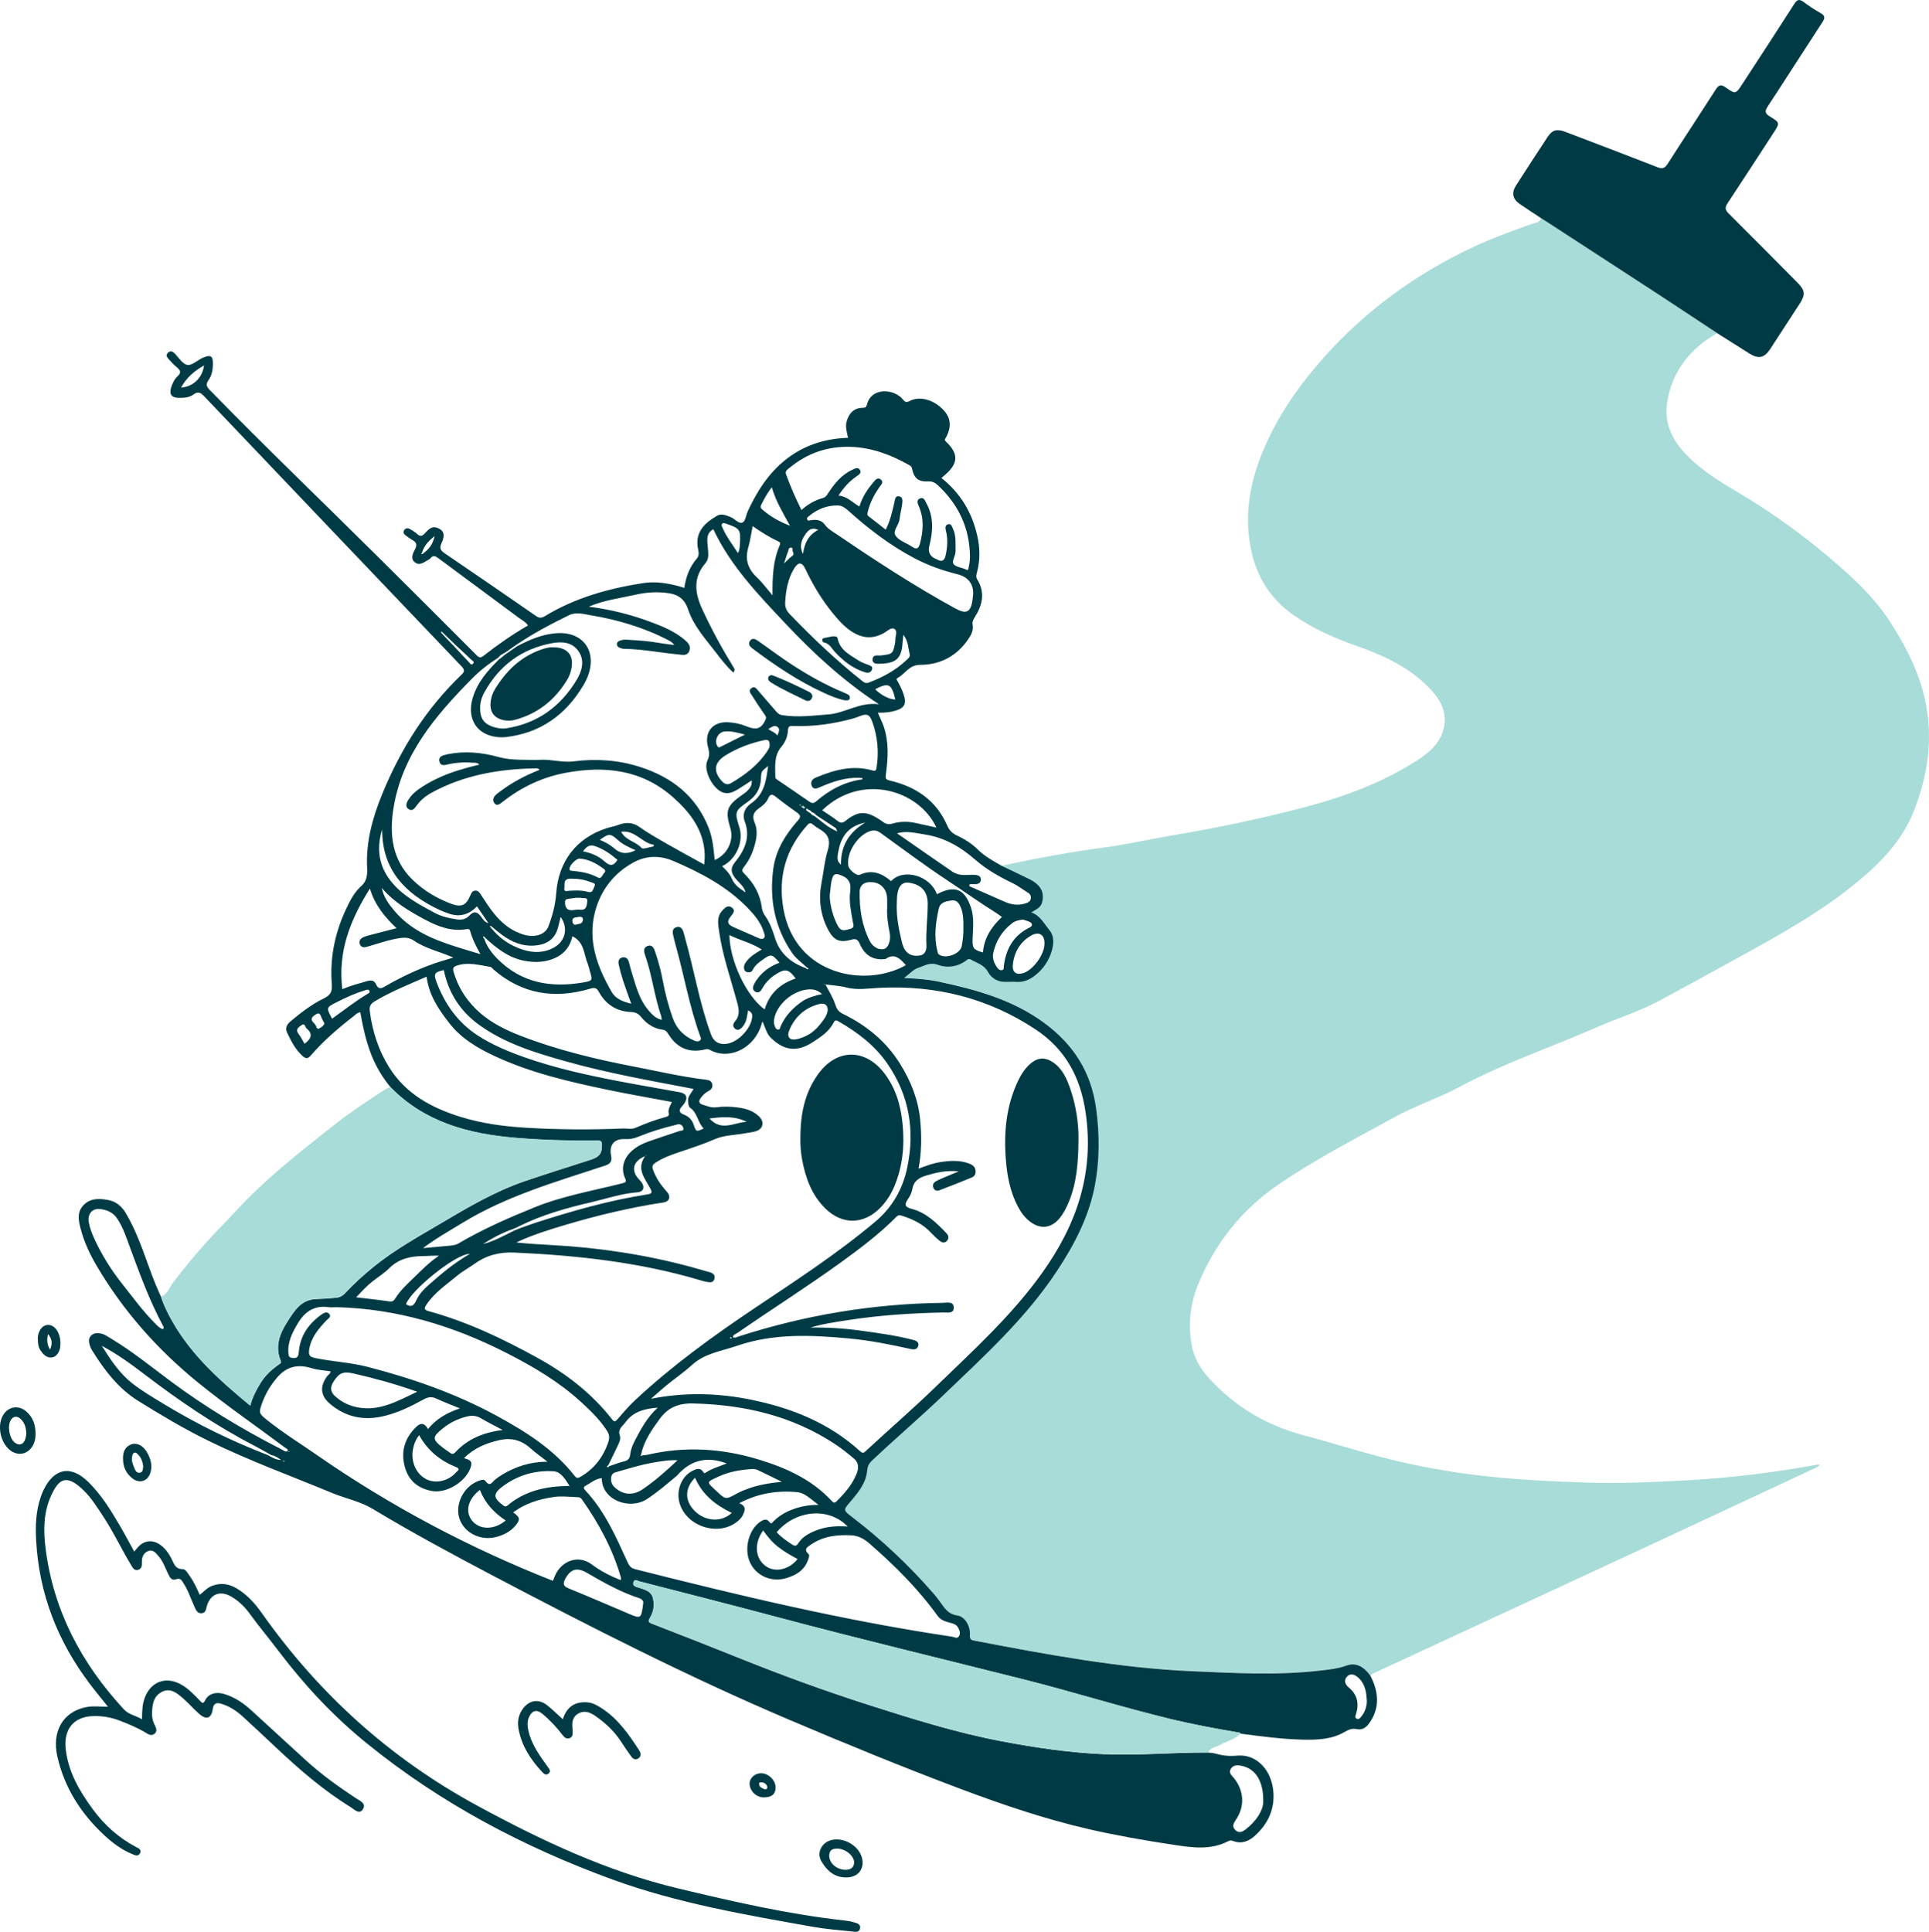 <?xml version="1.0" encoding="UTF-8"?>
<svg id="Layer_1" data-name="Layer 1" xmlns="http://www.w3.org/2000/svg" xmlns:xlink="http://www.w3.org/1999/xlink" viewBox="0 0 1079.99 1081.63">
  <defs>
    <style>
      .cls-1 {
        fill: none;
      }

      .cls-2 {
        clip-path: url(#clippath);
      }

      .cls-3 {
        fill: #003b45;
      }

      .cls-4 {
        fill: #a8dcd8;
      }
    </style>
    <clipPath id="clippath">
      <rect class="cls-1" width="1079.99" height="1081.63"/>
    </clipPath>
  </defs>
  <g class="cls-2">
    <path class="cls-4" d="M961.38,186.53c-15.08,8.7-25.18,21.17-27.96,38.6-1.61,10.08,1.6,19.08,8.35,26.86,8.67,9.99,19.7,16.86,30.88,23.45,20.25,11.94,39.08,25.73,56.77,41.21,10.67,9.34,20.76,19.15,28.49,31.06,9.51,14.65,17.39,30.12,20.55,47.55,3.63,20.03,.59,39.21-6.65,58.09-6.19,16.15-17.39,28.15-30.2,38.99-21.96,18.6-47.18,32.12-72.2,45.92-13.35,7.36-26.72,14.67-40.15,21.9-11.46,6.17-23.92,10-35.8,15.21-25.37,11.12-51.71,19.95-76.21,33.13-11.74,6.32-24.61,10.44-36.32,16.89-22.05,12.15-44.51,23.64-65.32,37.93-20.68,14.21-35.67,33.18-45.03,56.4-4.35,10.78-5.48,22.22-3.33,33.75,1.3,6.97,4.9,12.96,9.6,18.15,14.41,15.92,32.15,26.43,52.87,31.94,18.48,4.91,36.66,10.91,55.33,15.13,14.46,3.27,29.05,5.76,43.79,7.48,20.27,2.37,40.58,3.32,60.97,3.96,18.3,.57,36.51-.33,54.7-1.32,24.45-1.33,48.77-4.36,72.89-8.76,.36-.07,.75,.03,1.47,.06-.94,1.33-2.25,1.67-3.37,2.2-26.49,12.39-52.97,24.77-79.48,37.1-31.65,14.72-63.32,29.4-94.99,44.08-23.09,10.71-46.2,21.37-69.29,32.09-1.58,.73-3.31,1.26-4.57,2.59-3.35-4.64-7.7-7.81-13.48-5.71-4.86,1.76-9.79,2.23-14.76,2.81-23.8,2.76-47.65,1.4-71.46,.36-41.21-1.8-81.64-9.41-122.05-17.13-1.95-.37-2.67-.93-2.49-3.15,.38-4.87-2.81-10.39-6.94-10.93-4.51-.59-6.7-3.32-8.94-6.52-1.44-2.06-2.97-4.06-4.62-5.95-13.71-15.75-28.84-29.99-45.44-42.67-5.17-3.94-4.95-3.9-.66-8.93,4.25-4.98,8.47-10.17,9.08-17.03,.21-2.37,.99-3.98,2.61-5.51,13.09-12.41,26.85-24.08,39.88-36.57,22.67-21.74,45.96-42.83,63.51-69.31,9.99-15.07,18.24-30.79,21.57-48.7,2.62-14.1,2.59-28.15,.65-42.48-2.77-20.51-12.69-36-28.99-48.04-17.59-12.99-38.02-18.63-58.93-23.12-6.22-1.34-12.55-1.76-19.61-2.11,3.03-2.28,5.17-4.8,7.84-5.65,3.39-1.09,6.44-3.35,10.9-1.74,5.33,1.93,11.25,1.25,16.17-2.51,.77-.59,1.46-.99,2.37-.45,3.39,2.01,7.43,2.9,9.6,6.88,1.81,3.32,4.94,5.39,8.89,5.63,2.26,.14,4.55-.16,6.8,.03,4.17,.36,7.64-1.17,10.81-3.65,4.61-3.61,7.72-8.28,9.33-13.88,1.15-3.99,1.4-8.16-1.4-11.55-2.93-3.55-5.02-7.98-10.05-9.84,2.67-1.68,5.31-2.58,6.06-5.8,1.29-5.57-.79-9.65-7.26-12.87-5.06-2.52-10.19-4.89-15.29-7.32,19.13-4.21,38.37-7.72,57.8-10.32,12.67-1.69,25.17-4.62,37.8-6.73,23.92-4,47.63-8.96,71.12-15.01,23.67-6.09,46.48-14.21,67.03-27.77,5.54-3.65,10.49-8.03,12.85-14.43,3.39-9.18,.44-16.89-5.91-23.85-11.33-12.42-25.96-19.33-41.39-24.77-12.76-4.5-24.99-9.78-36.16-17.64-12.77-9-20.28-21.09-23.47-36.09-3.78-17.78-1.36-35.03,5.06-51.82,7.97-20.86,20.33-38.96,35.06-55.6,23.47-26.5,51.42-46.95,83.36-62.04,10.81-5.11,22.06-9.16,33.29-13.24,1.98-.72,4.62-.61,5.53-3.25,1.88,1.21,3.77,2.4,5.65,3.62,19.62,12.75,39.26,25.49,58.85,38.28,11.37,7.42,22.67,14.94,34,22.42"/>
    <path class="cls-3" d="M448.26,450.84c-.08-.14-.17-.3-.26-.46-.09,.08-.25,.18-.24,.24,.04,.17,.15,.33,.24,.49,.08-.09,.16-.17,.26-.27m-86.78,195.96c-.04,.07-.08,.15-.13,.21,.15,0,.3,.02,.45,.03-.03-.08-.05-.18-.11-.22-.05-.04-.15-.02-.22-.02m6.91,140.89l-.12,.15,.21,.02-.1-.17Zm-206.45,25c-.09-.09-.17-.19-.26-.28-.09,.09-.17,.18-.26,.27,.14,.09,.27,.17,.4,.26,.04-.09,.09-.18,.12-.26m247.8-63.74c-.2-.07-.4-.22-.57-.19-.23,.04-.43,.22-.64,.35,.3,.13,.59,.28,.9,.35,.07,.01,.2-.33,.31-.51m-250.79,68.84l-.51,.33c.09,.09,.19,.27,.26,.26,.23-.03,.45-.13,.68-.2-.15-.13-.29-.27-.44-.39M448.61,451.53c.59,.49,.91,.86,1.31,1.04,.2,.09,.56-.19,.84-.3-.33-.33-.62-.73-1.01-.97-.18-.11-.55,.1-1.14,.23m-18.51-43.34c1.85,1.36,3.89,1.81,5.14,3.67,.61-1.79,1.71-3.46,.15-4.77-1.67-1.39-3.22-.05-5.29,1.09m8.86-92.71c1.95-1.81,3.1-3.15,4.52-4.13,1.75-1.21-.09-2.46,.27-3.68,.16-.57-.37-1.25-1.16-1.06-1.24,.29-1.1,1.58-1.45,2.43-.75,1.82-1.28,3.74-2.18,6.45m-115.08,197.87c-1.07,.54-3.33-.18-3.46,2.14-.06,1.01,.86,2.68,1.95,2.24,1.39-.57,3.77-.11,3.96-2.68,.13-1.75-.94-1.77-2.45-1.7m134.24-216.68c-3.45-1.55-5.28-.08-6.73,1.86-2.51,3.35-4.15,6.96-1.8,11.58,.81-5.83,2.86-10.46,8.52-13.44M181.66,573.05c-.61-1.23-1.36-2.39-1.8-3.66-.75-2.18-1.49-2.52-3.6-1.08-4.03,2.75,.06,4.26,.7,6.24,.2,.6,.68,1.96,1.79,1.27,1.1-.69,2.38-1.35,2.91-2.76m-11.15,11.36c3.63-2.73,4.95-5.44,1.18-8.53-.92-.75-.83-3.46-3.12-1.77-1.65,1.22-3.24,2.38-1.38,4.78,1.29,1.66,2.19,3.62,3.32,5.53m319.65-198.37c3.41,3.34,7.7,5.49,11.1,5.59-2.03-8.77-3.63-9.63-10.96-5.92-.08,.04-.09,.22-.14,.33M114.24,204.59c-5.42,3.12-9.83,6.78-12.89,12.45,6.86-.53,11.96-5.5,12.89-12.45m370.17,255.99c-7.86,1.58-12.7,6.14-14.56,14.04-1.37,5.82-1.41,7.44,1.01,9.5-.21-10.6,4.61-18.25,13.55-23.54m-118.51,13.33c.07-.3,.14-.6,.21-.91-6.58-.85-10.37-8.36-18.36-7.31,2.66,5.05,8.22,5.42,11.38,9.06,.83,.96,4.44-.49,6.77-.84m52.2,154.22c-6.55-3.32-13.39-2.89-20.87-1.89,6.79,7.59,14.03,2.04,20.87,1.89m-.99-216.83c-4-1.04-7.64-2.11-11.45-1.73-3.81,.38-6.03,5.27-3.92,8.33,.66,.95,1.19,.48,1.85,.14,4.35-2.18,8.69-4.35,13.51-6.75m-94.99,91.43c-.79,.11-2.52,.34-4.24,.59-.96,.14-1.5,.54-1.53,1.7-.08,3.63,1.55,5.09,5.13,4.5,1.1-.18,2.26-.29,3.36-.16,3.71,.45,3.66-2.67,3.96-4.69,.38-2.48-2.16-1.55-3.49-1.91-.7-.19-1.49-.03-3.2-.03m91.07-193.04c1.02-1.98,.99-3.74,1.1-5.49,.47-7.58-.07-8.37-7.37-10.84-.84-.28-1.78-.87-2.47-.25-.89,.81-.11,1.94,.24,2.73,2.18,4.93,5.5,9.15,8.49,13.84m-67.47,171.77c-3.72-3.21-7.52-5.85-12.14-7.56-3.47-1.29-5.05,.05-7.15,2.76,4.69,.97,8.77,2.67,12.03,5.64,2.82,2.57,5.02,2.91,7.27-.84m10.13-5.41c-3.82-1.69-7.13-3.17-9.85-5.65-4.19-3.81-5.15-3.82-10.15-.12,3.16,1.24,5.94,2.86,8.4,5.01q4.87,4.25,11.6,.76m-34.85,16c-.88,0-1.78-.13-2.64,.03-3.09,.58-2.06,3.3-2.37,5.13-.41,2.45,1.59,1.6,2.81,1.54,3.52-.16,7.03-.36,10.48,.66,2.63,.77,2.77-1.65,3.52-3,1.03-1.86-.86-2.02-1.88-2.43-3.17-1.27-6.48-1.97-9.93-1.93m-135.03,78.32c6.68-4.78,12.99-9.77,19.89-13.9,.64-.38,1.46-.74,1-1.66-.54-1.08-1.5-.62-2.32-.37-5.67,1.7-11.03,4.14-16.27,6.83-5.65,2.89-5.62,2.94-2.3,9.11m77.11,131.67c-7.94-.02-32.84,20.27-35.75,28.16,2.96,2.02,4.42,.8,5.78-2.17,1.51-3.33,4.05-6.04,6.82-8.49,6.98-6.17,14.06-12.21,23.15-17.49m61.5-221.32c-2-.13-5.9,3.93-5.7,5.9,.09,.89,.71,.88,1.32,.93,5.03,.45,9.92,1.29,14.48,3.72,2.15,1.15,2.51-1.46,3.58-2.44,1.23-1.12,.39-1.96-.63-2.68-3.94-2.78-8.08-5.09-13.05-5.43m107.57-207.86c-2.63,3.27-4.26,6.5-5.91,9.73-.56,1.08-.44,1.78,.47,2.59,4.34,3.8,9.19,6.7,15.61,9.19-4.03-7.41-7.95-13.77-10.17-21.51m333.13,679.65c-.2-5.29-1.05-9.87-4.81-13.23-1.78-1.59-4.18-2.63-6.12-.72-2.06,2.02-1.4,4.45,.77,6.23,4.93,4.04,5.92,9.08,4.09,14.95-.27,.87-.88,2.05,.49,2.59,1.15,.45,1.83-.41,2.49-1.23,2.15-2.66,3.07-5.74,3.1-8.58m-305.02-395.95c-2.43-2.23-4.78-2.74-7.34-2.62-8.14,.39-16.78,7.22-19.12,15.06-.55,1.86-.72,3.72,0,5.56,.33,.83,.73,1.73,1.7,1.87,1.25,.18,1.24-1.03,1.56-1.77,2.55-5.85,6.75-10.27,11.93-13.87,3.23-2.25,6.96-3.24,11.26-4.24m112.38-41.69c-2.26,.32-4.25,.71-5.89,1.97-5.6,4.3-9.19,9.96-10.65,16.82-.62,2.9,.53,5.71,2.25,8.16,.6,.86,1.49,1.53,2.55,1.38,1.4-.2,1.03-1.49,1.15-2.43,1.18-9.41,5.32-16.87,14.06-21.27,.81-.41,1.7-.81,1.66-1.79-.04-.98-.99-1.44-1.77-1.77-1.15-.48-2.37-.77-3.35-1.08m-289.49,336.45c-6.63-4.35-11.63-9.81-14.45-17.11-6.67,5.07-8.41,12.1-4.45,17.11,4.2,5.31,12.33,5.45,18.9,0m301.62-322.6c.34-5.55-3.18-7.32-7.4-4.92-6.15,3.5-9.72,9.45-10.33,16.64-.35,4.11,2.22,5.69,6.13,4.32,5.43-1.91,11.39-10.15,11.6-16.04m-138.19,344.19c-3.78-1.99-7.44-4.12-10.81-6.72-3.34-2.58-6-5.78-8.48-9.28-5.19,7.16-4.56,15.43,1.26,19.82,5.18,3.91,13.1,2.29,18.03-3.82m-57.44-45.54c-5.78,5.84-5.82,12.79-.44,18.36,5.95,6.16,15.13,6.82,21.04,1.34-8.97-4.28-16.47-10.07-20.6-19.7m74.28-261.62c.11-3-1.63-4.41-4.9-3.55-7.95,2.11-13.53,7.2-16.64,14.74-1.53,3.71,.34,5.78,4.26,4.89,5.05-1.14,9.34-3.72,12.63-7.82,2.06-2.56,4.23-5.05,4.65-8.27m-189.93-48.86c-2.12-3.1-4.25-6.2-6.44-9.4-4.47,4.64-9.51,6.08-15.37,4.18-1.91-.62-3.8-1.34-5.61-2.19-19.13-8.98-32.12-22.34-32.11-45.03-3.06,10.16-2.11,19.74,4.47,28.36,6.53,8.56,15.85,13.44,25.06,18.39,3.8,2.04,8,2.96,12.24,3.58,2.74,.4,5.06,.03,7.17-2.21,2.42-2.57,4.34-2.17,6.47,.73,1.08,1.46,1.99,3.08,4.11,3.59m191.08-15.81c-.14,5.35,2.22,13.51,4.86,17.83,1.85,3.03,4.23,1.78,6.63,1.18,2.71-.69,1.67-2.5,1.39-4.19-.92-5.57-2.21-11.12-1.43-16.83,.7-5.18-1.18-7.84-6.33-9.39-2.08-.63-3.03,.06-3.65,1.92-1.05,3.15-.97,6.45-1.46,9.47m-229.88,302.48c-2.01,2.55-2.97,5.23-3.48,8.04-1.29,7.15,2.02,14.11,7.88,16.82,5.25,2.43,12.14,.75,16.35-4.1,.72-.82,2.68-1.75-.07-2.86-8.84-3.57-15.97-9.26-20.68-17.9m239.91,51.17c-10.59-11.04-29.04-9.35-39.74,3.17,2.46,2.74,5.46,4.8,8.52,6.82,1.51,.99,2.44,1.15,3.6-.66,2.26-3.52,5.82-5.49,9.62-7.03,5.61-2.26,11.46-2.79,18.01-2.31m-36.87-25.02c-4.49-2.21-8.96-4.46-13.49-6.6-.99-.47-2.12-.63-3.31-.56-6.45,.42-12.76,1.49-18.64,4.22-7.18,3.33-6.7,2.87-1.26,8.04,5.28,5.02,5.37,4.84,11.6,1.43,1.97-1.08,4.09-1.94,6.21-2.7,6.05-2.19,12.33-3.21,18.89-3.84m-58.42-12.03c-4.29-.31-7.74,.36-11.19,.87-7.45,1.11-14.66,3.25-21.86,5.37-1.69,.5-3.72,.67-4.08,3.22-.35,2.52,.42,4.4,2.28,5.98,4.75,4.05,10.08,4.37,15.58,.61,6.73-4.6,12.8-10.01,19.28-16.06m-60.46,14.34c-2.38-3.8-4.94-7.89-8.66-8.16-10.42-.75-20.24,2.08-28.74,8.41-5.53,4.11-5.37,6.44,.13,10.54,.9,.68,1.52,1.05,2.56,.17,9.86-8.33,21.6-10.84,34.71-10.95m-37.41-31.31c-4.76-2.54-8.57-4.43-12.22-6.58-2.59-1.52-5.12-1.66-7.96-.94-4.84,1.24-9.23,3.3-13.12,6.42-6.32,5.07-6.33,6.18-.11,11.08,1.29,1.01,2.7,1.86,4.01,2.84,1.06,.8,1.8,.79,2.8-.29,6.88-7.42,15.61-11.15,26.6-12.53m139.95-506.06c-.88,4.37-1.4,8.25-2.47,11.98-1.92,6.67-.19,11.96,4.82,16.66,3.03,2.83,5.49,6.27,8.78,10.1-.1-5.62,.03-10.13,.55-14.65,.54-4.69,1.63-9.16,3.47-13.45,.6-1.39-.03-1.78-1-2.23-4.79-2.2-9.22-5.03-14.15-8.41m9.5,122.41c-.03-2.43-.81-3.1-3.25-2.56-7.57,1.66-14.73,4.35-21.37,8.43-6.5,3.99-7.21,9.08-1.93,14.68,1.53,1.62,3.14,1.99,5.06,.85,7.77-4.61,14.9-9.95,20-17.6,.77-1.16,1.59-2.3,1.49-3.8m276.34,592.22c.35-12.11-4.45-19.04-12.19-20.57-2.25-.45-4.63-.54-6.02,1.83-1.27,2.16,.61,3.58,1.7,4.91,5.8,7.12,6.37,16,1.16,23.57-1.34,1.95-2.25,3.67-.28,5.65,2.01,2.01,3.99,1.04,5.73-.3,5.96-4.57,9.66-10.43,9.9-15.08m-167.86-490.01c.04-3.65,.01-7.3-1.3-10.78-.93-2.47-2.26-4.73-5.39-4.27-3.09,.46-6.34,.89-7.18,4.88-1.62,7.67-2.73,15.34-.73,23.13,.19,.71,.08,1.5,.74,2.06,3.49,2.99,12.07,.01,12.93-4.52,.66-3.47,1.05-6.96,.92-10.5m-270.34,15.04c-2.75-4.81-4.57-8.66-5.73-12.79-.25-.88-.58-1.5-1.84-1.28-8.53,1.52-16.14-1.36-23.44-5.27-8.89-4.75-17.55-9.86-24.26-17.75,1.02,5.16,3.95,9.13,7.2,12.95,8.85,10.44,20.79,15.61,33.39,19.64,4.51,1.45,9.06,2.78,14.68,4.49m91.1,363.21c.14-.88-.5-2.1-2.42-2.73-10.45-3.38-19.9-8.8-29.35-14.25-5.42-3.12-9.08-1.89-11.98,3.68-1.3,2.5-1.05,3.92,1.85,5.1,11.5,4.7,22.91,9.63,34.34,14.5,5.89,2.52,6.4,2.25,7.29-4.19,.05-.38,.1-.75,.27-2.12m-160.75-171.1c6.57,.79,12.65,1.4,18.7,2.31,1.83,.27,2.55-.58,3.29-1.77,2.76-4.43,6.58-7.89,10.29-11.49,4.48-4.35,8.83-8.82,14.12-12.34-3.03-.14-5.85,.19-8.67,.2-7.24,.02-13.83,1.47-19.23,6.86-2.74,2.73-6.12,4.83-9.19,7.23-3.35,2.61-6.17,5.74-9.3,9.01m297.32-218.42c-.16-3.57,.61-7.26-1.82-10.51-2.32-3.11-5.53-3.78-9-3.44-2.9,.29-4.56,2.42-4.6,5.17-.15,9.65,1.25,19.05,5.69,27.75,1.84,3.6,5.54,5.3,8.31,4.29,2.19-.79,3.56-5.01,2.86-8.67-.93-4.82-1.73-9.65-1.45-14.6m-88.33,15.6c.21,14.62,9.69,34.42,19.75,41.65,2.6-8.94,8.71-14.41,17.35-17.33-4.05-5.56-6.06-5.76-11.99-1.77-2.86,1.92-5.1,4.48-6.79,7.49-.81,1.43-1.92,2.6-3.63,1.78-1.91-.91-1.63-2.74-.9-4.26,.69-1.46,1.66-2.82,2.69-4.07,3.06-3.71,6.93-6.36,11.56-7.99-4.21-5.01-4.71-5.09-9.68-1.51-2.04,1.47-4.05,2.98-5.2,5.36-.62,1.28-1.8,1.74-3.18,1.41-1.29-.31-1.8-1.23-1.83-2.51-.04-1.65,.85-2.86,1.82-4.03,2.15-2.61,5.07-4.25,8.14-6.15-5.79-3.71-12.18-5.11-18.11-8.06m93.67-16c0,5.83,.93,11.53,2.27,17.19,.58,2.45,.98,4.95,2.38,7.11,1.99,3.07,5.17,3.59,8.33,3.14,2.79-.4,3.8-3.01,3.67-5.43-.42-7.83,.71-15.6,.72-23.41,0-6.77-3.17-10.5-9.75-11.81-3.42-.68-5.57,.55-6.67,3.85-1.02,3.06-.8,6.22-.95,9.36M233.6,779.23c-12.27-4.35-23.75-7.48-35.37-10.15-6.07-1.39-8.37-.53-11.64,4.74-1.74,2.81-1.65,5.43,.9,7.79,4.01,3.71,8.77,5.85,14.14,6.61,11.61,1.65,21.2-3.9,31.97-8.99m226.72-325.55c3.02,2.06,5.94,3.83,8.59,5.93,1.86,1.48,3.04,1.16,4.78-.24,6.59-5.25,11.11-5.4,18.02-.97,.84,.54,1.73,1.03,2.5,1.66,1.69,1.37,3.36,1.68,5.57,1.03,4.16-1.22,8.46-1.23,12.73-.33,3.86,.81,7.7,1.69,11.77,2.59-9.75-20.99-41.79-30.95-63.96-9.68m82.57,41.36c-.08,.38-.15,.76-.23,1.14,6.62,2.91,13.25,5.8,19.86,8.74,3.83,1.71,7.71,2.19,11.74,.86,1.37-.45,2.59-1.05,2.86-2.65,.27-1.59-.52-2.7-1.79-3.45-2.8-1.66-5.32-3.72-8.3-5.15-7.49-3.6-14.7-7.66-21.03-13.18-8.17-7.13-17.28-12.46-28.24-14.11-5-.75-9.94-2.23-15.56-.67,10.57,7.34,20.69,14.42,30.88,21.4,2.33,1.6,5.07,2.1,7.93,1.94,1.76-.09,3.54-.17,5.28,0,1.59,.15,3.05,.87,2.85,2.82-.17,1.63-1.41,2.28-2.97,2.31-1.1,.02-2.19,0-3.29,0m-294.41,48.11c-5.19,1.2-5.88,1.94-3.98,6.94,4.62,12.18,11.93,22.49,22.95,29.65,8.14,5.29,17.14,9.01,26.28,12.25,17.49,6.19,35.57,10.09,53.75,13.57,11,2.11,22.06,3.94,33.08,5.98,3.81,.7,4.71,3.04,2.6,6.23-.35,.52-.72,1.04-1.16,1.49-1.98,2.08-2.08,3.67,.95,4.83,2.58,.99,4.47,2.81,5.37,5.5,1.37,4.14,1.56,4.22,5.64,2.23-3.34-3.28-3.38-8.65-7.5-11.52-1.05-.73-1.11-2.45-1.23-3.87-.24-2.81,2.07-4.47,3.02-6.76-24.08-4.59-48.14-8.85-71.68-15.49-16.85-4.75-33.6-9.82-48.1-20.21-10.69-7.66-17.33-17.93-19.99-30.84m-157.25,201.1c.63-.67,.44-1.17,.21-1.6-7.66-14.17-13.14-29.26-18.7-44.31-2.04-5.52-3.81-11.1-7.14-16.07-2.35-3.51-5.78-4.85-9.53-5.31-4.37-.53-7.12,2.77-6.39,7.18,.53,3.23,1.69,6.27,3.05,9.26,4.19,9.22,9.52,17.68,15.82,25.63,5.88,7.41,11.41,15.09,18.13,21.8,1.36,1.36,2.67,2.89,4.55,3.42m469.72-230.79c-1.17-.84-2.25-1.71-3.41-2.43-9.15-5.69-17.89-12-26.88-17.92-12.89-8.48-25.24-17.79-37.77-26.82-1.81-1.3-3.49-1.59-5.62-.94-7.01,2.12-13.47,12.15-12.31,19.36,.38,2.37,4.73,5.9,6.41,5.12,6.75-3.15,12.35-.89,17.56,3.55,6.8-7.43,21.94-3.15,25.63,7.32,9.97-5.23,15.6-3.11,19.14,7.7,1.82,5.56,1.03,11.47,.83,17.23-.18,5.28,.4,6.17,5.81,7.67,.64-8.09,4.75-14.36,10.61-19.85m-16.09-180.81c.24-5.54-2.79-9.63-8.88-11.13-8.31-2.06-16.27-4.89-23.91-8.9-13.71-7.21-25.83-16.51-37.28-26.8-1.62-1.46-3.39-2.72-5.63-2.78-6.19-.14-11.55,2.07-16.27,5.98-.55,.46-1.31,.94-.94,1.83,.4,.98,1.28,.58,1.97,.46,3.04-.53,5.97-.17,7.85,2.42,1.9,2.63,4.56,3.96,7.11,5.7,21.45,14.61,43.18,28.76,65.96,41.26,6.15,3.37,8.65,2.26,9.69-4.81,.13-.87,.18-1.75,.33-3.24M236.82,698.83c4.69-.43,9.39-.83,14.07-1.29,1.98-.2,3.93-.25,5.8-1.35,13.61-7.99,28.03-14.32,42.62-20.23,15.83-6.41,32.67-9.27,49.13-13.44,2.01-.51,2.42-.82,1.5-2.87-2.3-5.11-1.05-10.47,3.04-14.55,2.92-2.91,6.53-4.74,10.35-6.09,5.69-2.02,11.46-3.83,17.17-5.79,.87-.3,2.69,.12,2.01-1.83-.44-1.27-1.4-2.1-2.88-1.9-.62,.08-1.23,.3-1.84,.45-6.99,1.67-13.83,3.81-20.47,6.53-2.37,.97-4.69,1.45-7.31,1.31-6.12-.33-9.1,3.18-7.88,9.29,.63,3.13-.32,4.54-3.33,5.54-27.23,9.01-54.92,16.85-79.73,31.99-7.48,4.56-15.12,8.84-22.28,14.25M505.79,355.44c-.22,2.15-.42,3.63-.52,5.11-.64,8.9-4.5,11.16-14.08,11.08-1.53-.01-2.79-.72-2.67-2.49,.12-1.74,1.38-2.28,2.95-2.14,1.91,.16,3.74-.32,5.6-.59,2.17-.31,2.98-1.71,3.43-3.48,.39-1.57,.84-3.21,.79-4.8-.07-2.03,1.42-4.71-.46-5.95-1.73-1.13-3.72,.88-5.4,1.9-6.52,3.96-12.69,3.48-18.99-.75-4.17-2.81-7.33-6.5-10.41-10.29-6.12-7.53-11.05-15.82-15.18-24.6-1.75-3.72-3.86-3.89-6.02-.47-3.73,5.9-4.84,12.59-5.25,19.37-.13,2.15,.57,4.4,2.29,6.2,12.91,13.47,26.4,26.3,41.05,37.88,1.11,.88,2.08,1.27,3.41,.77,7.71-2.9,14.88-6.73,20.95-12.4,.99-.93,2.44-2.05,2.08-3.39-.93-3.46-.71-7.29-3.56-10.96m-314.15,198.43c4.77-2.14,9.18-3.12,13.48-4.44,2.69-.83,4.39-.63,5.54,1.89,1.15,2.51,2.57,2.29,4.69,1.07,8.93-5.18,18.23-9.6,27.99-13,3.28-1.15,6.64-2.07,10.46-3.25-7.65-3.37-15.42-4.96-21.93-9.4-2.23-1.52-4.49-1.93-7.13-1.6-6.68,.81-12.93,3.17-19.33,4.98-1.65,.47-3.12,.37-3.85-1.29-.81-1.81,.08-3.22,1.75-4.02,1.12-.54,2.36-.88,3.57-1.2,4.92-1.29,9.85-2.55,15.12-3.91-6.53-6.23-12.11-12.84-14.9-22.2-11.08,17.62-18.05,35.36-15.45,56.38m291.28-117.54c-.07-.39-.07-.62-.11-.62-.62-.09-1.23-.21-1.86-.23-7.74-.22-14.87,2.15-21.83,5.22-1.65,.73-3.66,1.54-4.59-.55-.85-1.92-.28-3.75,2.16-4.77,10.16-4.24,20.43-7.18,31.53-4.09,1.05,.29,2.16,.69,2.47-1.16,1.47-8.89,.68-17.61-2.33-26.03-1.55-4.34-3.2-4.71-7.55-2.95-1.16,.47-2.35,.89-3.57,1.22-10.87,2.94-21.92,4.54-33.2,4.08-2.03-.08-2.78,.21-2.91,2.44-.2,3.51-1.4,6.54-3.87,9.48-4.04,4.8-3.25,11.06-3.18,16.93,0,.52,.89,1.12,1.48,1.53,5.8,3.99,11.67,7.89,17.43,11.93,1.48,1.04,2.52,1.13,3.93-.09,7.52-6.49,16.01-11.04,25.99-12.34m24.22,104.02c-3.15-3.53-6.33-7.01-11.37-3.42-.09,.06-.25,.01-.37,.03-6.85,.79-11.4-2.37-14.02-8.46-1.04-2.41-2.07-3.17-4.91-2.35-6.54,1.9-9.84,.15-12.93-5.8-4.3-8.28-5.33-17.16-3.6-26.07,1.16-5.97,1.68-12.24,3.39-17.81,2.08-6.79-.04-9.77-5.12-12.64-1.09-.61-2.07-1.42-3.05-2.19-1.15-.91-1.94-1.05-3.11,.25-12.1,13.41-16.56,28.95-13.48,46.76,6.52,37.76,46.24,44.46,68.59,31.71m-11.28-243.8c2.61-5.21,3.69-10.24,4.84-15.26,.34-1.47,.38-3.83,2.62-3.45,2.28,.39,1.98,2.67,1.75,4.38-.39,2.86-1.15,5.68-1.47,8.55-.38,3.3-4.2,6.53-2.04,9.39,2.05,2.71,6.09,3.87,9.08,5.95,2.63,1.82,3.71,.82,4.4-1.8,1.87-7.1,2.37-14.11-.71-21.07-.61-1.37-1.43-3.4,.78-4.23,2.16-.81,2.7,1.27,3.45,2.62,4.24,7.67,3.85,15.71,1.73,23.86q-1.37,5.3,3.68,7.44c.23,.1,.48,.18,.69,.3,2.77,1.61,4.17,.41,4.76-2.34,.99-4.6,1.31-9.2,.13-13.83-.34-1.31-.57-3.03,1.18-3.53,1.83-.53,2.13,1.16,2.73,2.4,1.93,4.06,1.39,8.35,1.5,12.62,.08,2.67-2.43,5.65-1.04,7.34,1.53,1.85,5.07,1.77,7.45,3.25,.12,.08,.43-.13,.67-.22,.5-2.34,1-4.66,.99-7.09-.1-16.02-6.32-29.28-17.95-40.14-1.63-1.52-3.25-2.33-5.67-2.19-5.18,.29-7.72-1.78-8.72-6.83-.23-1.2-.72-1.75-1.6-2.24-10.31-5.83-21.11-9.94-33.18-10.27-12.8-.34-24.01,3.6-33.82,11.68-1.17,.97-2.81,1.72-1.98,3.93,2.49,6.67,5.28,13.19,8.58,19.75,3.67-3.31,7.62-5.51,12.04-6.73,1.55-.43,2.12-1.51,2.88-2.66,3.51-5.29,7.37-10.24,13.34-13.02,1.46-.68,3.26-1.86,4.41-.12,1.23,1.88-.75,2.93-2.03,3.82-3.99,2.77-7.11,6.29-9.91,10.64,4.87,.35,7.81,3.91,11.71,6.13,1.64-5.36,4.46-9.67,7.85-13.59,.97-1.13,2.18-3,4.05-1.59,1.99,1.51,.21,2.97-.63,4.19-2.88,4.18-5.26,8.57-6.48,13.55-.28,1.14-.77,2.05,.47,2.99,3.11,2.34,6.14,4.79,9.48,7.41m-142.52,265.38c-1.68-4.72-3.22-8.81-4.57-12.97-.97-2.99-1.78-6.05-2.45-9.12-.38-1.73,.12-3.39,2.15-3.82,2-.42,3.03,.88,3.58,2.58,.39,1.2,.56,2.47,.94,3.66,2.61,8.14,4.29,16.69,10.07,23.46,1.94,2.26,3.97,4.42,7.34,5.29-.11-.9-.07-1.54-.27-2.1-3.83-11.11-5.07-22.9-8.97-34-.67-1.92-1.28-4.3,1.23-5.24,2.79-1.05,3.72,1.32,4.42,3.4,1.77,5.26,3.23,10.61,4.24,16.09,1.3,7.08,3.15,14.04,5.56,20.82,2.12,5.97,6.29,10.26,12.2,12.69,1.05,.43,2.29,.63,3.2-.3,.74-.76,.15-1.67-.14-2.48-6.03-16.65-8.95-34.14-13.77-51.11-.48-1.7-.85-3.43-1.25-5.15-.47-2.01-.44-3.96,1.97-4.58,2.17-.56,3.21,.98,3.79,2.8,.35,1.08,.58,2.19,.89,3.28,5.05,17.96,8.06,36.46,14.53,54.04,1.48,4.01,4.36,5.79,8.66,5.25,6.5-.81,13.89-8.62,14.39-15.13,.13-1.73-.52-2.83-2.31-3.57-.58,3.28-.8,6.63-3.11,9.19-1.05,1.16-2.29,2.29-3.9,1.24-1.77-1.15-1.54-2.87-.33-4.25,2.77-3.17,2.36-6.51,1.35-10.26-3.62-13.48-8.34-26.69-10.29-40.58-.55-3.88-1.26-7.84,1.74-11.13,1.44-1.58,3.23-3.49,5.47-1.8,2.31,1.74,.55,3.4-.72,5.07-2.2,2.9-1.71,4.36,1.7,5.89,4.47,2,8.94,3.97,13.42,5.91,1.14,.5,2.58,1.13,3.53,.24,.97-.92,.28-2.34-.1-3.54-1.71-5.31-5.2-9.5-8.95-13.36-11.7-12.04-26.26-19.71-41.47-26.23-7.69-3.29-15.42-3.23-22.9,.97-10.82,6.08-17.89,15.42-21.03,27.07-4.44,16.42,1.19,31.36,9.33,45.4,2.1,3.62,6.13,5.28,10.83,6.38m22.77,55.04c-12.26-2.31-24.17-4.35-35.98-6.82-21.69-4.55-43.27-9.51-63.5-19-9.46-4.44-18.35-9.72-24.87-18.02-6.05-7.7-11.64-15.79-12.96-26.33-9.91,4.39-19.93,8.3-29.2,13.91-2.4,1.45-2.91,3.09-2.59,5.52,1.46,11.26,4.9,21.89,10.94,31.5,9.3,14.81,23.68,22.54,39.81,27.56,11.97,3.73,24.26,5.37,36.78,6.11,18.15,1.08,36.29,1.19,54.44,.42,2.22-.09,4.49,.61,6.69-.35,5.54-2.41,11.19-4.53,17.03-6.11,1.07-.29,1.95-.57,1.65-1.97-.51-2.29,.75-4.14,1.77-6.42m-187.67,114.92c-1.51,0-3.05,.18-4.53-.03-8.01-1.14-13.3,2.49-17.27,9.15-3.15,5.29-5.82,10.55-5.2,16.97,.15,1.58,.57,2.07,2.14,2.3,2.69,.39,3.45-.67,3.65-3.2,.69-9.04,5.36-15.81,12.57-20.98,1.33-.95,3.09-2.01,4.44-.52,1.51,1.67-.56,2.65-1.48,3.64-4.44,4.71-8.6,9.45-9.69,16.26-.49,3.08,.1,4.19,3.21,4.84,9.82,2.05,19.86,2.46,29.67,5.01,25.16,6.53,49.5,15.02,72.33,27.49,16.2,8.85,31.75,18.65,43.35,33.47,1.16,1.48,1.93,1.36,3.36,.52,7.77-4.53,12.79-11.16,15.59-19.65,.74-2.26,.48-4.08-.76-6.02-3.91-6.13-9.07-11.14-14.36-16-12.33-11.35-26.62-19.79-41.45-27.39-30.02-15.39-61.63-25-95.57-25.87m148.42,95.73c-3.44,.27-5.93,2.49-8.74,4.05-1.77,.99-1.59,1.62-.31,2.98,10.77,11.53,17,25.77,23.42,39.86,.98,2.13,1.86,3.43,4.27,4.04,58.68,14.88,117.55,28.9,177.5,37.82,1.27,.19,2.8,1.32,3.81-.22,1.09-1.66,.4-3.38-.52-4.97-.98-1.71-2.65-2.16-4.39-2.61-2.68-.69-5.27-1.45-7.06-3.94-10.88-15.13-24.01-28.14-38.01-40.35-3.06-2.67-6.23-4.48-10.35-4.68-7.97-.39-15.64,.48-22.38,5.13-1.71,1.18-4.64,2.51-1.48,5.37,.65,.58,.27,1.61,0,2.51-1.92,6.42-6.88,9.39-12.78,11.06-8.2,2.33-16.55-1.47-19.98-8.84-3.5-7.54-.78-18.37,5.73-22.81,1.68-1.14,3.59-1.95,5.01,0,1.29,1.76,1.72,.44,2.43-.27,3.75-3.75,8.31-6.04,13.32-7.54,3.59-1.07,7.25-1.69,11.85-1.65-4.19-3.05-7.58-6.69-11.74-7.1-11.16-1.1-22.08,.58-32.62,6.16,4.42,1.73,3.09,4.58,1.73,7.18-.67,1.28-1.89,2.37-3.06,3.29-10.67,8.29-28.33,2.48-32.1-10.52-2.06-7.1,1.12-15.09,7.3-18.1,2.06-1.01,4.3-1.99,5.97,.68,.41,.66,.63,.86,1.32,.4,3.58-2.4,7.77-3.53,11.8-5.17-10.99-4.22-20.16-1.96-27.71,6.67-.09,.09-.18,.18-.27,.27-5.43,4.51-10.75,9.15-16.69,13.01-9.7,6.3-25.32,.58-25.27-11.69m-79.45-39.09c-4.91-2.03-9.15-3.62-13.24-5.53-2.59-1.21-4.66-.81-7.08,.51-7.51,4.1-15.17,7.9-23.66,9.65-10.84,2.23-20.56-.13-28.92-7.35-5.26-4.54-5.53-9.8-1.33-15.38,.63-.84,1.84-1.32,1.82-2.63-3.53-.56-7.12-.71-10.45-1.75-7.65-2.37-14-1.15-19.37,5.11-3.75,4.37-6.61,9.13-8.53,14.53-1.94,5.42-1.67,5.72,2.82,9.35,8.75,7.06,18.31,12.93,27.51,19.33,41.37,28.75,85.58,52.2,132.5,70.68,.31-.75,.69-1.66,1.07-2.58,3.53-8.58,13.12-12.26,20.64-6.62,4.86,3.64,10.39,6.51,16.25,8.83,.09-.6,.27-.99,.18-1.31-4.6-16.03-12.39-30.46-21.97-44-.52-.74-1.17-1.1-2.2-1.13-4.53-.13-9.03-.79-13.59-.1-8.13,1.23-15.82,3.52-22.61,8.61,3.88,2.71,4.12,4.02,1.29,7.4-2.95,3.51-6.89,5.43-11.27,6.48-8.65,2.08-17.63-2.65-20.14-10.56-2.46-7.75,2.16-17.32,9.97-20.62,1.52-.64,3.68-1.59,4.61-.29,2.54,3.55,3.69,.68,5.34-.67,1.26-1.04,2.6-2,4-2.84,7.52-4.51,15.61-7.24,25.4-7.29-3.73-2.92-6.81-5.07-9.59-7.57-5.09-4.55-10.73-6.01-17.44-4.47-7.33,1.68-13.99,4.39-19.69,10.05,2.46,.81,4.71,1.22,3.99,4.27-1.96,8.21-13.25,15.6-21.73,14.16-7.98-1.36-13.35-5.83-15.43-13.67-2.3-8.66,.09-16.19,6.55-22.37,2.49-2.38,4.72-1.96,6.46,1.34,4.6-5.66,10.43-9.03,17.84-11.56m169.4-216.67c-.54,1.67-.81,2.77-1.23,3.81-5.09,12.46-18.42,17.49-27.97,12.24-.74-.4-1.39-.75-2.43-.49-9.14,2.31-15.93-.41-20.93-8.28-.81-1.27-1.4-2.41-3.27-2.65-4.99-.62-8.99-3.31-12.1-7.13-1.58-1.94-3.21-2.69-5.72-2.79-8.01-.33-14.07-4.25-17.9-11.22-1.35-2.46-2.5-2.55-4.96-1.81-19.89,5.91-38.1,3.04-54.08-10.79-.57-.49-1.08-1.31-1.71-1.42-6.27-1.02-12.49-2.88-18.94-.69-2.07,.7-2.12,1.82-1.67,3.39,2.68,9.36,7.95,17.19,15.25,23.41,6.45,5.5,14.13,9.28,21.99,12.34,20.72,8.06,42.27,13.23,64.05,17.42,13.23,2.55,26.37,5.65,39.78,7.25,1.59,.19,3.33,.5,3.76,2.57,.45,2.19-.93,3.21-2.58,4.08-1.6,.85-2.77,2.17-3.85,3.58-1.29,1.68-1.2,3.09,.99,3.76,2.49,.76,4.87,1.86,7.67,1.48,3.88-.53,7.81-.43,11.7,.06,4.56,.57,8.97,1.76,12.33,5.13,3.23,3.25,2.16,7.13-2.21,8.33-1.82,.5-3.72,.67-5.58,1.03-5.69,1.09-11.74,.98-17.03,3.3-6.72,2.94-13.65,5.14-20.55,7.48-4.41,1.5-8.78,3.11-12.71,5.72-1.64,1.08-2.04,2.11-1.31,4.06,1.7,4.59,4.34,8.48,7.62,12.05,2.52,2.75,1.64,5.6-1.78,6.12-18.58,2.83-36.82,7.18-54.82,12.53-9.37,2.79-18.7,5.67-27.63,9.88,6.78,.7,13.51,1.11,20.25,1.48,26.21,1.43,52.03,5.34,77.39,12.16,3.51,.95,7,2.02,10.51,2.97,1.94,.52,3.33,1.5,2.81,3.7-.56,2.4-2.55,2.05-4.3,1.77-1.36-.22-2.69-.65-4.01-1.04-33.83-10.02-68.54-13.8-103.65-15.39-8.57-.39-15.83,1.58-22.6,6.46-3.07,2.21-6.48,3.99-9.36,6.4-6.06,5.08-12.78,9.48-17.29,16.26-1.41,2.11-1.44,2.97,1.32,3.73,21.51,5.89,41.46,15.42,60.9,26.15,16.05,8.85,30.32,19.85,41.66,34.36,1.24,1.59,1.76,1.43,2.99,.02,3.22-3.72,6.43-7.48,10.02-10.83,20.54-19.15,43.17-35.57,66.46-51.18,23.13-15.5,46.48-30.64,67.88-48.63,9.75-8.2,15.42-18.44,17.91-30.24,4.37-20.79,1.26-40.41-11.16-58.35-7.21-10.41-16.83-17.56-27.51-23.72-1.05-.6-1.75-.68-2.37,.58-2.61,5.21-7.35,8.27-11.99,11.27-8.74,5.66-16.11,4.65-23.48-2.69-2.34-2.34-2.86-5.54-4.56-9.01m35.18-20.73c-.2-.13-.4-.27-.6-.4-.02,.1-.04,.21-.06,.32,.24,0,.48,0,.72-.01,1.93,3.81,4.34,7.46,5.6,11.48,.81,2.59,2.01,4.04,4.25,5.12,13.2,6.43,24.16,15.39,32,27.99,5.94,9.54,10.05,19.71,11.19,30.93,.93,9.15,.91,18.32-.88,27.75,4.3-1.65,8.21-3.07,12.31-3.7,5.38-.82,10.79-1.15,16.04,.82,1.83,.69,3.35,1.79,3.58,3.98,.18,1.7-.51,3.16-1.98,3.77-6.03,2.51-12.12,4.89-18.23,7.21-1.38,.52-2.83,.2-3.43-1.41-.56-1.5,0-2.75,1.35-3.55,1.08-.63,2.23-1.15,3.38-1.65,2.87-1.23,5.77-2.43,9.51-3.99-6.96-.64-12.57,.67-18.15,2.34-3.93,1.18-7.03,2.92-7.81,7.51-.35,2.04-1.38,4.11-2.58,5.84-2.26,3.24-1.28,4.41,2.26,5.35,8.01,2.1,13.72,7.73,19.26,13.48,1.25,1.3,1.77,2.85,.41,4.38-1.45,1.64-3.02,.9-4.35-.18-1.56-1.28-3.04-2.67-4.4-4.15-4.41-4.8-9.97-7.62-16.06-9.56-1.17-.37-2.26-.79-3.44,.41-9.43,9.52-20.08,17.55-30.91,25.4-18.99,13.77-38.83,26.28-58.1,39.62-.96,.66-2.44,.87-2.62,2.47,1.34,.57,2.42-.19,3.58-.56,37.05-11.9,75.02-18.23,113.95-18.7,2.28-.03,5.95-1.09,6.14,2.48,.21,3.75-3.56,2.86-5.81,2.91-17.67,.38-35.27,1.48-52.74,4.17-7.27,1.12-14.58,2.14-21.66,4.27,9.51-.15,18.93,.44,28.32,1.74,9.73,1.35,19.47,2.66,28.99,5.13,1.81,.47,3.68,1.17,3,3.47-.63,2.11-2.48,2.06-4.4,1.63-11.44-2.56-22.95-4.82-34.63-5.89-20.99-1.93-41.99-2.9-62.37,4.13-8.69,3-18.15,4.17-25.39,10.84-4.35,4-9.29,7.35-13.89,11.1-3.05,2.48-5.95,5.14-8.92,7.73,18.82-3.72,37.35-3.27,55.82,.47,22.79,4.61,43.87,13.02,61.33,28.95,1.56,1.42,2.19,.7,3.29-.33,12.85-11.93,26.14-23.37,38.73-35.58,20.99-20.36,42.66-39.92,59.84-64.01,19.44-27.24,29.3-56.16,24.28-90.04-2.94-19.85-11.52-35.36-27.97-46.27-26.48-17.55-55.81-24.87-87.5-23.29-6.09,.31-12.2,1.4-18.36-.18-3.86-.99-7.92-1.19-11.9-1.75m-102.75,263.79c1.12-.14,2.26-.19,3.36-.44,20.88-4.86,41.53-3.54,61.9,2.62,15.41,4.66,29.91,11.14,41.14,23.27,.95,1.03,1.59,1.29,2.71,.18,4.5-4.45,8.61-9.2,11.08-15.1,1.26-3.03,1.61-6.28-1.22-8.68-3.44-2.92-6.99-5.76-10.75-8.24-24.08-15.9-50.9-22.07-79.43-22.74-8.09-.19-14.03,2.17-18.71,8.61-4.51,6.21-8.93,12.43-10.46,20.16-.12,.14-.36,.36-.33,.4,.23,.35,.49,.31,.7-.04m92.1-272.83c.19,.64,.86,.8,1.11,.43,.36-.54-.47-.58-.75-.88-2.84-2.67-6.08-4.94-8.31-8.2-9.75-14.24-12.74-30.11-10.5-46.93,1.4-10.53,6.87-19.36,13.87-27.2,1.66-1.86,1.47-2.91-.48-4.29-3.99-2.81-7.94-5.71-11.75-8.76-2.11-1.69-3.33-2-4.57,.93-1.04,2.46-3.3,4.09-5.46,5.65-2.74,1.97-3.46,4.39-2.09,7.56,1.56,3.6,1.41,7.35,.52,11.11-1.19,5.09-3.24,9.88-6.47,13.91-1.56,1.95-.82,2.69,.34,3.85,5.34,5.31,8.81,11.52,9.74,19.11,.19,1.55,.93,3.18,1.85,4.47,2.67,3.75,4.15,8.01,5.49,12.32,2.76,8.86,9.07,13.96,17.47,16.95m-179.74-17.12c-.31-.29-.62-.58-.93-.87-.38,.59-.24,1.04,.37,1.36,1.45,4.41,4.17,8.04,7.35,11.27,13.36,13.52,29.78,16.37,47.76,13.35,5.69-.96,5.66-1.13,3.98-6.59-.37-1.2-.54-2.49-1.03-3.63-2.33-5.49-1.88-12.49-8.71-15.69-1.4,6.81-5.8,11.14-12.41,13.2-4.65,1.45-9.42,1.45-14.21,.56-8.96-1.66-15.75-6.98-22.19-12.94m69.35,295.91c2.85-.94,5.65-2.07,8.56-2.76,2.22-.53,3.07-1.75,3.3-3.86,.32-2.78,1.35-5.37,2.64-7.83,3.38-6.4,6.73-12.84,12.76-18.35-7.65,.57-13.7,2.27-18.06,8.17-1.73,2.34-4.43,3.79-3.13,7.53,.63,1.8-.39,3.94-1.28,5.78-1.74,3.61-3.48,7.21-5.23,10.82-.27,.27-.99,.4-.63,.88,.26,.35,.85,.2,1.05-.38m75.56-321.98c.09,.37,.29,.66,.66,.42,.11-.07-.06-.56-.1-.86-1.24-3.01-4.01-4.82-5.84-7.38-2.07-2.9-2.24-5.28,.27-8.39,5.28-6.57,8.81-13.84,5.51-22.66-1.61-4.32,.1-7.94,3.52-10.29,7.42-5.11,8.45-12.81,9.52-20.92-3.69,2.92-3.88,2.91-4.01,6.92-.19,5.8-2.8,9.96-7.5,13.21-7.12,4.93-7.29,5.75-4.62,14.07,2.61,8.14-1.76,18.16-9.63,21.89,2.12,2.05,4.23,4.16,5.36,6.81,1.43,3.34,3.91,5.43,6.87,7.17m-141.18,19.87c-.35-.28-.71-.76-1.08-.08-.05,.09,.39,.45,.61,.68,4.67,5.85,10.57,9.95,17.68,12.25,5.99,1.94,11.93,1.97,17.56-1.14,6.55-3.62,8.13-11.09,3.77-17.15-.45,1.83-.91,3.65-1.35,5.48-1.35,5.56-4.76,9.06-10.41,10.16-3.36,.66-6.72,.61-10.11-.21-6.62-1.6-11.66-5.75-16.67-9.99m-38.63-208.8c3.25-2.29,5.61-5.17,6.65-9.89-3.63,2.84-6.03,5.6-7.09,9.38-.16,.16-.49,.4-.46,.48,.25,.53,.59,.22,.9,.04m-84.78,504.67c-.58-.32-1.16-.65-1.73-.97-2.47-1.36-4.9-2.79-7.4-4.08-22.02-11.37-42.39-25.28-62.06-40.28-7.56-5.77-15.25-11.36-23.75-15.85,4.86,7.75,9.82,15.33,17.14,21.07,5.48,4.29,11.47,7.78,17.38,11.38,18.51,11.26,37.88,20.76,58.08,28.58,.32,.14,.63,.29,.94,.43,2.11,1.33,4.31,2.41,6.9,2.46-1.72-1.17-3.39-2.41-5.51-2.74m127.48-446.95c-.28,.25-.55,.49-.83,.74-5.23,3.33-10.08,7.17-14.41,11.56-20.37,20.64-39.04,42.56-43.85,72.41-2.35,14.61-.93,28.94,10.84,40.28,6.13,5.9,13.15,10.08,20.98,13.11,6.09,2.35,8.77,1.3,11.24-4.61,.59-1.4,1.18-2.55,2.83-2.59,1.41-.03,2.11,.86,2.87,2.02,2.46,3.81,4.93,7.65,7.79,11.14,4.54,5.56,10.07,9.89,17.21,11.71,5.81,1.48,11.25-.41,12.91-4.75,2.3-6,3.98-12.26,4.42-18.63,1.23-17.74,11.22-30.94,28.16-36.4,2.27-.73,4.65-1.12,6.87-1.96,4.08-1.56,7.99-1.31,11.49,1.18,4.83,3.44,9.97,6.34,15.08,9.28,6.91,3.97,13.93,7.75,21.26,11.81,.09-1.05,.16-1.65,.19-2.24,.05-1.13,.15-2.27,.11-3.4-.51-13.54-8.01-23.33-17.53-31.84-17.49-15.63-38.22-17.98-60.26-13.89-13.1,2.43-24.86,8.01-35.35,16.26-1.35,1.06-3.09,2.67-4.58,.81-1.49-1.86-.42-3.81,1.32-5.23,.68-.56,1.4-1.07,2.11-1.6,6.67-4.99,13.99-8.81,21.76-11.88-.73-1.07-1.72-.85-2.52-.83-20.15,.34-39.6,3.73-57.56,13.44-3.36,1.82-6.35,4.15-8.6,7.28-1.16,1.61-2.43,3.47-4.51,2.15-2.15-1.37-1.32-3.51-.18-5.34,1.43-2.28,3.3-4.13,5.48-5.69,3.8-2.72,7.86-4.96,12.13-6.88,7.03-3.16,14.41-5.21,22.09-7.08-1.28-1.31-2.62-.96-3.82-1.06-4.94-.41-9.83-.04-14.65,1.13-1.84,.45-3.37,.24-3.87-1.8-.49-1.98,.65-3.06,2.49-3.54,.73-.19,1.45-.42,2.19-.57,9.47-1.88,18.94-1.02,28.05,1.5,5.13,1.41,10.1,1.65,15.24,1.65,2.77,0,5.55,.16,8.32,0,6.3-.39,12.48,1.68,18.79,.88,12.54-1.59,24.91-.81,36.96,3.03,17.9,5.69,31.66,16.22,38.72,34.25,2.25,5.74,2.76,11.82,3.35,17.96,7.02-2.93,10.87-10.83,8.83-17.63-3.03-10.11-2.13-12.71,6.52-18.81,.93-.65,1.89-1.29,2.69-2.08,1.56-1.53,3.03-3.16,2.67-6.06-2.63,1.72-4.91,3.29-7.27,4.73-2.49,1.52-5.07,2.93-8.17,2.23-5.92-1.34-11.99-12.62-9.32-18.09,1.32-2.7,1.05-4.83,.34-7.43-2.34-8.55,2.65-14.57,11.48-13.99,3.27,.21,6.51,.85,9.56,2.08,4.24,1.7,7.95,2.79,10.71-2.64,.84-1.65,1.04-2.19,.04-3.59-2.55-3.58-4.95-7.28-7.3-10.99-.75-1.18-2.04-2.54-.26-3.93,1.78-1.38,2.77,.11,3.73,1.21,3.32,3.8,6.55,7.68,9.89,11.46,.96,1.08,1.89,2.15,3.63,2.42,8.7,1.36,17.3,.25,25.97-.44,9.44-.75,17.53-7.08,28.22-5.66-19.9-13.11-36.57-28.44-52.11-44.96-15.32-16.28-30.93-32.43-40.61-53.06-4.37,2.41-3.33,6.54-3.06,10.38,.22,3.04,.8,6.18-1.38,8.69-7.08,8.16-5.85,16.81-1.77,25.68,5.18,11.29,11.14,22.17,17.64,32.75,.52,.85,.75,1.53-.2,2.8-3.74-3.43-6.81-7.37-9.81-11.3-5.86-7.65-12.52-14.85-15.61-24.26-1.72-5.23-5.11-8.04-10.56-8.88-6.47-1-12.79-.56-19.13,.88-8.5,1.94-17.25,2.94-25.87,6.64,12.11,1.5,23.3,4.35,34.18,8.36,6.86,2.53,13.66,5.27,19.35,10.05,1.9,1.59,3.93,3.5,2.75,6.44-1.14,2.85-3.79,2.12-5.92,1.91-10.29-.98-20.46-3.03-30.84-3.18-.73,0-1.46-.35-2.17-.6-.89-.31-1.54-.88-1.57-1.9-.04-1.22,.73-1.73,1.77-2.11,1.35-.5,2.72-.55,4.11-.47,5.91,.35,11.82,.71,17.67,1.77,2.83,.51,5.7,.79,8.55,1.18-.92-1.27-1.94-1.97-3.03-2.54-13.74-7.19-28.41-11.54-43.63-14.1-4.05-.68-8.29-1.99-12.26-.05-10.31,5.02-20.42,10.41-29.93,16.87-1.59,1.12-3.19,2.24-4.78,3.36-.56,.35-1.11,.69-1.67,1.04-1,.59-2.12,1.02-2.75,2.09m10.3,319.19c-.75,.35-1.5,.7-2.25,1.05-6.09,2.06-11.7,5.1-17.14,8.51,6.22-1.59,11.79-4.68,17.46-7.54,.88-.35,1.77-.71,2.66-1.06,.51-.21,1.03-.41,1.54-.61,2.73-.95,5.44-1.95,8.19-2.84,20.37-6.59,40.93-12.42,62.12-15.75,2.91-.46,2.96-1.08,1.56-3.67-2.92-5.4-7.74-10.7-2.7-17.75-6.45,2.57-7.94,7.47-4.14,12.2,.71,.88,1.57,1.65,2.22,2.58,1.86,2.63,.92,5.21-2.29,5.45-9,.66-17.47,3.6-26.16,5.62-13.64,3.17-27.05,6.92-39.67,13.13-.47,.23-.93,.45-1.4,.68m162.67-233.7c-.29-.41-.63-.75-1.11-.33-.09,.09,.16,.56,.26,.86,.83,.59,1.65,1.19,2.48,1.78,.45,.85,1.35,1.05,2.13,1.41,3.8,2.94,7.34,6.26,12.6,8.54-.56-1.27-.61-1.75-.87-1.92-3.65-2.45-7.32-4.85-10.99-7.27-.57-.79-1.31-1.32-2.26-1.55-.59-.74-1.29-1.31-2.24-1.53m-201.49-96.14c-.26-.25-.51-.51-.77-.76-.26-.25-.51-.5-.77-.74-.26-.25-.51-.49-.77-.74-.26-.25-.51-.5-.77-.75-.24-.18-.61-.57-.69-.51-.63,.45-.05,.68,.22,.96,.24,.27,.47,.54,.71,.8,.25,.28,.5,.56,.75,.83,.25,.27,.51,.54,.76,.8,.21,.22,.41,.44,.62,.65,.23,.25,.47,.5,.71,.75,.33,.34,.66,.68,.99,1.01,.09,.2,.24,.35,.45,.45,.24,.26,.49,.52,.73,.78,.24,.25,.49,.5,.73,.75,2.84,3.04,5.65,6.11,8.53,9.12,.63,.65,1.27,2.07,2.38,1.14,1.26-1.06-.25-1.73-.86-2.31-3-2.88-6.07-5.68-9.11-8.51-.26-.25-.51-.5-.76-.75-.26-.25-.51-.5-.77-.75-.26-.26-.51-.51-.77-.76-.26-.24-.52-.48-.77-.72-.26-.25-.51-.5-.77-.75m310.02,127.71c5.1,2.43,10.23,4.8,15.29,7.32,6.46,3.22,8.55,7.3,7.26,12.87-.75,3.21-3.39,4.12-6.06,5.8,5.02,1.86,7.11,6.29,10.05,9.84,2.79,3.39,2.55,7.55,1.4,11.55-1.61,5.6-4.72,10.26-9.33,13.88-3.17,2.48-6.63,4-10.81,3.65-2.25-.19-4.54,.11-6.8-.03-3.96-.24-7.09-2.31-8.89-5.63-2.17-3.99-6.21-4.88-9.6-6.88-.92-.54-1.61-.14-2.37,.45-4.93,3.76-10.84,4.44-16.17,2.51-4.47-1.61-7.51,.65-10.9,1.74-2.67,.85-4.81,3.38-7.84,5.65,7.06,.35,13.39,.77,19.61,2.11,20.91,4.49,41.33,10.12,58.93,23.12,16.31,12.05,26.23,27.53,28.99,48.04,1.94,14.34,1.96,28.39-.65,42.48-3.33,17.91-11.58,33.63-21.57,48.7-17.56,26.47-40.84,47.57-63.51,69.31-13.03,12.49-26.79,24.15-39.88,36.57-1.62,1.53-2.4,3.15-2.61,5.51-.61,6.86-4.83,12.05-9.08,17.03-4.29,5.02-4.51,4.98,.66,8.93,16.6,12.68,31.73,26.92,45.44,42.67,1.65,1.89,3.18,3.9,4.62,5.95,2.25,3.21,4.44,5.94,8.95,6.52,4.13,.54,7.31,6.06,6.94,10.93-.17,2.23,.55,2.79,2.49,3.15,40.4,7.72,80.84,15.33,122.05,17.13,23.81,1.04,47.66,2.39,71.46-.36,4.97-.58,9.9-1.05,14.76-2.81,5.79-2.1,10.13,1.08,13.48,5.71,4.6,9.01,5.51,17.93-.72,26.65-1.66,2.32-3.92,3.86-6.75,3.24-2.62-.57-4.64,.2-6.75,1.44-7.39,4.36-15.56,4.62-23.81,4.43-11.61-.27-23.09-1.83-34.58-3.33-.5-.72-1.31-.66-2.04-.78-12.32-2.05-24.59-4.35-36.74-7.27-27.72-6.68-54.92-15.29-82.57-22.26-45.86-11.56-91.86-22.59-137.57-34.77-25.84-6.88-51.75-13.49-77.65-20.15-1.08-.28-2.79-1.62-3.41,.49-.59,2.02,1.16,2.47,2.63,2.91,.73,.21,1.45,.44,2.17,.67,5.15,1.71,6.53,3.74,6.52,9.19,0,2.62-.79,4.98-2.08,7.16-.93,1.58-1.19,2.35,.99,3.19,16.68,6.45,33.32,12.99,49.92,19.65,23.62,9.49,47.5,18.18,71.75,25.94,24.47,7.83,48.96,15.5,74.26,20.3,18.84,3.57,37.77,6.37,56.94,7.21,19.55,.87,39.08-1.04,58.63-.91,1.25,.16,2.54,.17,3.74,.51,4.09,1.16,8.05,1.65,12.45,1.21,10.3-1.02,18.71,7.23,20.18,18.86,1.3,10.35-2.47,18.83-9.91,25.75-3.45,3.21-7.57,5.06-12.47,3.19-.85-.33-1.71-.45-2.56,0-9.88,5.24-20.25,3.72-30.61,2.16-15.92-2.41-31.78-5.15-47.48-8.75-24.8-5.69-48.84-13.88-72.6-22.82-31.9-12.01-63.43-24.95-94.8-38.27-57.19-24.29-112.46-52.51-167.4-81.44-22.41-11.81-44.68-23.82-66.38-36.9-6.92-4.17-15.02-5.71-22.45-8.78-23.25-9.62-46.91-18.26-69.54-29.35-13.49-6.61-26.36-14.28-39.09-22.2-11.35-7.06-19.09-17.36-25.99-28.45-.46-.75-.86-1.56-1.12-2.39-.61-1.96-1.08-3.99,.54-5.7,1.56-1.65,3.63-1.67,5.65-1.23,2.25,.49,4.09,1.9,6.03,3.07,11.25,6.8,21.48,15.04,31.97,22.9,19.93,14.92,41.16,27.7,63.31,39.01,.92,.47,1.81,1.41,3.05,.92,.57-1.33-.63-1.49-1.23-1.95-16.13-12.08-32.76-23.5-48.43-36.2-22.95-18.59-42.28-40.36-57.26-65.87-3.82-6.51-7-13.33-8.9-20.73-1.21-4.72-2.07-9.23,1.72-13.11,3.91-4.02,8.96-3.69,13.84-2.8,4.29,.79,7.47,3.49,9.72,7.24,6.41,10.75,10.13,22.64,14.48,34.26,1.63,4.35,3.4,8.63,5.37,12.83,1.61,4.92,3.9,9.51,6.47,14,10.8,18.85,26.66,32.99,43.42,46.81,1.29-4.81,3.45-8.99,6-13.02,2.71-4.27,6.33-7.48,10.4-10.3,.66-.45,1.08-.84,.67-1.81-3.36-8.01-.54-15.23,3.67-21.78,3.87-6.01,7.58-12.57,16.44-12.79,3.47-.08,7.03-.36,10.54-.67,2.16-.19,3.78-.9,5.26-2.48,5.1-5.42,10.56-10.43,16.38-15.12,11.75-9.48,24.92-16.72,37.8-24.36,15.04-8.92,30.14-17.77,46.89-23.47,12.04-4.1,24.18-7.89,36.28-11.79,3.92-1.27,6.45-2.65,6.56-7.37,.06-2.61,.05-3.54-2.82-3.5-15.14,.24-30.26-.19-45.37-1.45-26.35-2.19-50.93-8.68-70.17-28.4-9.04-11.12-13.47-22.07-16.9-41.97-1.73,.17-2.82,1.48-4.02,2.41-8.49,6.59-16.62,13.6-23.66,21.74-1.83,2.12-2.97,1.9-4.81,.21-3.94-3.58-6.24-8.2-8.48-12.85-1.22-2.53-.27-4.63,1.8-6.35,5.72-4.78,11.6-9.36,18.29-12.69,3.55-1.77,5.31-3.15,4.9-8.15-1.16-14.36,1.61-28.32,7.73-41.52,2.29-4.94,4.63-9.76,8.81-13.49,3.02-2.68,3.44-6.04,3.23-10.17-.75-14.49,3.07-28.19,8.53-41.48,10.32-25.14,24.54-47.7,44.25-66.58,1.9-1.82,1.91-2.84,.08-4.76-47.94-50.2-95.82-100.47-143.67-150.75-1.94-2.03-3.39-3.69-6.49-1.38-2.29,1.71-5.42,1.91-8.37,1.82-3.77-.11-5.22-2-4.1-5.67,.74-2.42,1.84-4.77,3.72-6.5,2.05-1.89,1.58-3.19-.32-4.78-1.74-1.45-3.31-3.12-4.82-4.81-.95-1.06-1.66-2.35-.2-3.63,1.2-1.04,2.36-.7,3.37,.27,2.46,2.35,4.62,6.22,7.38,6.69,2.63,.45,5.78-2.84,8.86-4.1,4.45-1.83,5.58-.86,5.44,4.01-.09,3.09-.68,6.14-2.45,8.6-1.74,2.41-1.03,3.75,.79,5.61,31.36,32.18,63.84,63.24,95.71,94.91,17.91,17.79,35.77,35.63,53.59,53.51,1.48,1.48,2.36,1.5,3.97,.24,7.84-6.15,16.03-11.82,24.81-16.93-1.39-2.06-3.57-3.09-5.41-4.46-14.86-11.04-29.77-22.01-44.61-33.06-1.7-1.27-3.11-2.04-4.68,0-.22,.29-.58,.49-.91,.67-2.49,1.35-5.1,3.74-7.88,1.39-2.53-2.14-.82-5.13,.29-7.29,1.47-2.82,.36-4.03-1.84-5.28-1.2-.68-2.3-1.54-3.42-2.36-1.01-.74-1.61-1.65-.86-2.9,.84-1.38,2.1-1.33,3.28-.65,1.42,.81,2.85,1.69,4.03,2.79,1.71,1.59,2.8,1.12,4.26-.41,1.86-1.94,3.68-4.35,7.05-3.06,3.43,1.3,4.51,3.9,2.35,8.4-1.45,3.04-.57,4.29,1.85,5.93,17.07,11.6,34.07,23.3,51.04,35.04,1.72,1.19,3.09,1.15,4.78,.12,16.98-10.33,35.67-15.56,55.12-18.57,6.39-.99,13.87-.28,23.08,2.67,.83-6.12,2.93-11.7,7-16.43,1.32-1.53,1.09-3.43,.73-5.06-2.06-9.44,3.37-14.65,10.5-18.85,2.54-1.49,5.1-.29,7.6,.66,2.41,.92,4.63,4.04,6.75,3.08,1.66-.75,2-4.31,3.06-6.56,4.09-8.71,8.92-16.92,15.75-23.82,11.01-11.12,24.45-16.51,40.27-17.03-.59-3.06-1.66-5.97-.79-9.12,1.31-4.78,4.24-7.62,8.91-7.67,1.45-.01,2.11-.36,2.41-1.62,2.43-10.22,15.52-9.08,20.32-2.92,1.41,1.8,2.27,1.4,3.9,.59,5.63-2.77,13.38-.52,18.71,5.22,4.11,4.42,4.56,9.33,1.41,15.25-.43,.81-1.21,1.31-.02,2.44,7.17,6.77,6.92,12.19-.68,18.7-.57,.49-1.16,.97-1.92,1.6,10.64,8.4,17.15,19.31,20.1,32.39,1.52,6.74,1.65,13.48-.1,20.22-.37,1.42-.85,2.74,.12,4.3,4.49,7.23,2.86,14.22-1.33,20.91-.89,1.43-1.64,2.59-1.29,4.43,.62,3.34-1.11,6.15-2.91,8.69-6.4,9.05-15.69,13.7-26.34,13.69-6.46,0-8.46,5.13-12.8,7.35-1.12,.57,.06,1.83,.49,2.65,1.41,2.68,2.77,5.38,3.45,8.35,.88,3.8-.49,5.74-4.23,7.04-3.4,1.17-6.85,1.5-10.71,1.42,1.08,2.71,2.39,5.08,3.26,7.65,3.02,8.91,2.43,17.91,1.22,26.94-.28,2.1-.24,2.83,2.26,3.41,14.45,3.39,25.87,11.02,32,25,1.27,2.89,2.82,4.48,5.57,5.77,4.19,1.97,8.24,4.48,11.52,7.73,4.03,3.98,8.85,6.59,13.65,9.32"/>
    <path class="cls-4" d="M218.56,608.62c19.24,19.72,43.82,26.21,70.17,28.4,15.1,1.25,30.22,1.69,45.37,1.45,2.87-.04,2.88,.89,2.82,3.5-.11,4.72-2.64,6.1-6.56,7.37-12.1,3.91-24.24,7.7-36.28,11.79-16.75,5.69-31.85,14.55-46.89,23.47-12.88,7.64-26.04,14.88-37.8,24.36-5.82,4.69-11.28,9.7-16.38,15.12-1.48,1.57-3.1,2.28-5.26,2.48-3.51,.31-7.07,.59-10.54,.67-8.86,.21-12.58,6.78-16.44,12.79-4.21,6.55-7.03,13.77-3.67,21.78,.41,.98,0,1.36-.67,1.81-4.07,2.82-7.69,6.03-10.4,10.3-2.55,4.04-4.71,8.21-6,13.02-16.76-13.81-32.61-27.95-43.41-46.81-2.57-4.49-4.86-9.08-6.47-14,3.71-1.67,4.85-5.56,7.07-8.45,8.43-10.99,17.35-21.53,27.04-31.42,4.58-4.67,8.96-9.55,13.54-14.22,15.19-15.47,32.3-28.71,49.24-42.14,8.49-6.73,17.5-12.7,26.54-18.63,1.59-1.04,3.17-2.05,4.98-2.64"/>
    <path class="cls-3" d="M961.38,186.53c-11.33-7.47-22.64-15-34-22.42-19.59-12.79-39.23-25.53-58.85-38.28-1.88-1.22-3.76-2.42-5.65-3.62-3.99-2.65-8.02-5.25-11.96-7.96-4.05-2.78-4.8-6.27-2.13-10.43,5.78-9.03,11.64-18.01,17.54-26.97,2.72-4.13,5.25-4.86,10.05-3.03,17.21,6.56,34.43,13.08,51.58,19.79,2.81,1.1,4.14,.57,5.73-1.91,8.82-13.82,17.88-27.49,26.72-41.3,1.66-2.6,2.83-3.55,5.78-1.44,5.47,3.89,5.62,3.71,9.32-1.96,9.71-14.9,19.46-29.78,29.04-44.76,1.61-2.52,2.84-2.93,5.26-1.1,3.01,2.27,6.22,4.32,9.5,6.2,2.48,1.41,2.59,2.66,1.04,5.02-10.29,15.72-20.37,31.59-30.69,47.3-1.76,2.67-1.47,3.88,1.2,5.52,5.78,3.55,5.69,3.69,2.01,9.33-8.54,13.11-17.02,26.25-25.66,39.29-1.56,2.35-1.39,3.74,.62,5.73,12.89,12.8,25.65,25.73,38.44,38.63,4.4,4.44,4.66,6.75,1.3,11.94-5.48,8.47-10.98,16.94-16.51,25.38-3.22,4.92-6.51,5.65-11.47,2.56-6.09-3.8-12.14-7.66-18.21-11.49"/>
    <path class="cls-4" d="M676.33,981.17c-19.55-.13-39.08,1.77-58.64,.91-19.16-.84-38.1-3.63-56.94-7.21-25.3-4.8-49.78-12.46-74.25-20.3-24.25-7.76-48.14-16.46-71.75-25.94-16.59-6.66-33.24-13.2-49.92-19.65-2.18-.84-1.92-1.62-.99-3.19,1.29-2.18,2.08-4.54,2.08-7.16,0-5.45-1.37-7.47-6.52-9.19-.72-.24-1.44-.46-2.17-.68-1.48-.44-3.23-.89-2.64-2.91,.62-2.11,2.33-.77,3.41-.49,25.9,6.66,51.81,13.27,77.65,20.15,45.71,12.18,91.7,23.21,137.57,34.77,27.64,6.97,54.85,15.57,82.57,22.26,12.14,2.93,24.42,5.22,36.74,7.27,.73,.12,1.53,.06,2.04,.78-3.07,3.29-7.47,4.17-11.22,6.23-2.41,1.33-5.54,1.52-7.02,4.35"/>
    <path class="cls-3" d="M60.46,955.62c-3.68-4.63-7.04-8.68-10.21-12.87-18.01-23.82-28.42-50.46-30.03-80.44-.44-8.13-.14-16.09,2.49-23.86,.48-1.42,1.01-2.85,1.66-4.2,6.02-12.37,15.38-14.1,25.22-4.35,7.22,7.14,12.52,15.78,17.61,24.5,2.73,4.66,5.24,9.45,7.93,14.32,1.09-1.24,1.92-2.34,2.9-3.27,3.09-2.93,7.12-3.31,10.77-1.12,3.38,2.03,5.54,5.13,7.27,8.53,1.37,2.7,2.05,5.69,6.21,5.69,1.72,0,2.82,2.31,3.94,3.85,2.3,3.18,3.91,6.72,5.59,10.54,2.33-1.78,4.18-4.01,6.95-5.05,4.88-1.83,9.37-1.16,13.74,1.44,5.76,3.43,10.16,8.27,13.96,13.66,31.93,45.27,71.85,81.45,120.69,107.97,35.88,19.48,72.54,36.8,112.43,46.35,30.62,7.34,61.33,14.38,92.69,17.92,1.75,.2,3.53,.41,5.21,.91,1.84,.55,4.53,.81,4.04,3.55-.46,2.56-2.99,1.88-4.74,1.7-7.15-.74-14.34-1.29-21.41-2.54-37.96-6.72-76.04-13.24-112.4-26.49-49.91-18.19-96.44-42.8-137.83-76.44-18.48-15.02-34.65-32.33-49.04-51.33-5.4-7.13-11.15-14-16.42-21.25-2.75-3.79-6.13-7.04-10.23-9.43-6.32-3.69-12-1.28-13.78,5.81-.39,1.56-.61,3.37-2.79,3.53-2.02,.15-2.94-1.32-3.64-2.8-2.19-4.66-3.7-9.65-6.52-14.01-.98-1.51-1.6-3.22-4.29-2.18-2.38,.93-3.52-1.35-4.39-3.2-1.55-3.3-2.74-6.81-5.16-9.61-1.52-1.76-3.06-4.1-5.92-3.01-2.67,1.01-3.55,3.38-3.53,6.11,.01,1.8,.08,3.76-2.07,4.39-2.2,.64-3.07-1.19-3.99-2.71-5.49-9.04-9.94-18.68-15.8-27.51-3.28-4.94-6.43-10.04-10.67-14.19-9.68-9.46-13.91-6.61-18.2,2.66-4.42,9.53-4.45,19.66-3.2,29.69,4.38,34.96,20.13,64.5,43.81,90.15,2.74,2.97,6.57,3.45,10.2,5.58,.04-4.28,.11-8.11,1.43-11.79,3.26-9.07,11.56-12.43,20.05-7.9,4.29,2.29,7.59,5.82,10.92,9.27,1.21,1.25,1.79,2.1,2.99-.29,1.77-3.55,5.85-4.76,10.2-3.55,6.22,1.72,11.35,5.31,16.04,9.64,9.83,9.07,19.74,18.06,29.58,27.11,8.85,8.14,18.55,15.14,28.57,21.73,2.19,1.44,5.91,2.88,3.91,6.12-2.02,3.26-4.7,.21-6.75-1.06-15.34-9.42-28.86-21.16-41.92-33.45-6.15-5.79-12.32-11.58-18.56-17.29-3.56-3.25-7.52-5.87-12.23-7.26-2.88-.86-4.22,.09-4.63,3.05-.72,5.08-3.51,6.19-7.4,2.83-3.24-2.8-6.06-6.09-9.28-8.91-3.35-2.92-7.1-6.04-11.82-3.59-5.03,2.61-5.49,7.81-5.47,12.82,0,1.98,.56,3.97,1.48,5.82,.79,1.57,1.66,3.29-.11,4.79-1.73,1.46-3.35,.41-4.85-.51-4.64-2.85-9.64-4.88-14.69-6.83-4.88-1.88-9.95-2.73-15.18-2.52-10.59,.44-16.2,7.4-15.03,18.29,1.38,12.95,7.8,23.8,15.3,34.02,6.42,8.74,14.39,15.83,24.03,20.95,1.4,.74,3.37,1.42,2.26,3.56-1.05,2.03-2.86,1.05-4.33,.44-5.91-2.43-10.95-6.21-15.59-10.51-13.06-12.09-22.29-26.53-26.31-44.02-3.29-14.29,3.27-25.36,16.39-27.81,3.72-.7,7.52-.18,11.95-.15"/>
    <path class="cls-3" d="M315.08,962.62c2.19-6.93,6.82-10.12,13.98-9.46,2.86,.27,5.25,1.64,7.59,3.14,9.3,5.94,15.38,14.76,21.24,23.76,.94,1.46,1.25,3.18-.42,4.4-1.74,1.27-3.16,.25-4.18-1.16-2-2.75-3.9-5.57-5.76-8.42-3.79-5.8-8.78-10.36-14.43-14.25-2.95-2.03-6.18-3.15-9.53-1.12-3.11,1.89-3.42,5.04-3.05,8.34,.07,.63,.09,1.26,.08,1.89-.04,1.39,0,2.87-1.69,3.43-1.72,.57-2.87-.29-3.86-1.6-3.37-4.43-7.15-8.49-11.44-12.03-3.12-2.57-5.68-1.91-7.41,1.81-1.12,2.4-.97,4.88-.43,7.4,1.69,7.87,6.33,14.17,10.88,20.5,.95,1.32,2.01,2.48,.38,3.79-1.44,1.16-2.62,.04-3.57-.98-6.45-6.93-11.49-14.68-13.18-24.18-.71-3.97-.03-7.79,2.43-11.13,3.55-4.84,8.76-5.75,13.48-2.08,3.05,2.37,5.8,5.15,8.91,7.95"/>
    <path class="cls-3" d="M14.75,802.97c-.13-3.65-.92-6.37-3.15-8.46-2.08-1.94-4.25-1.64-5.6,.66-1.97,3.36-.78,10.05,2.21,12.47,2.27,1.84,4.57,1.37,5.74-1.35,.53-1.23,.63-2.64,.79-3.33m5.15-.32c.06,2.71-.47,5.26-2,7.52-2.8,4.14-7.77,5.01-11.84,2.11-5.66-4.03-7.83-13.6-4.47-19.67,2.79-5.04,8.68-6.14,13.09-2.36,3.78,3.24,5.22,7.53,5.21,12.4"/>
    <path class="cls-3" d="M468.94,1035.01c-2.09,.05-4.46,.3-4.67,3.59-.27,4.33,4,8.28,9.17,8.3,2.44,.02,4.46-.95,4.75-3.75,.38-3.59-4.35-7.89-9.25-8.14m4.63,16.17c-6.71-.05-10.93-4.14-13.87-9.41-2.49-4.47,.34-9.88,5.27-11.39,6.79-2.07,15.48,2.6,17.51,9.41,1.92,6.45-2.08,11.56-8.92,11.38"/>
    <path class="cls-3" d="M80.17,821c-.34-2.47-1.02-4.73-2.78-6.51-.59-.59-1.22-1.44-2.21-1.08-.97,.34-1.05,1.36-1.23,2.2-.5,2.36,.56,4.44,1.33,6.55,.56,1.51,1.6,2.86,3.34,2.33,1.54-.46,1.31-2.21,1.55-3.49m-11.31-4.33c-.05-3.53,.96-6.55,4.51-7.93,3.07-1.19,6.66,.54,8.81,4.21,2.14,3.67,3.39,7.58,1.95,11.87-1.53,4.58-6.14,5.94-9.95,2.97-3.61-2.82-5.36-6.47-5.31-11.13"/>
    <path class="cls-3" d="M26.87,746.95c-.72,3.35-.57,5.91,1.18,8.72,1.21-3.18,1.39-5.76-1.18-8.72m-5.68,2.67c-.1-1.43,.24-3.26,1.23-4.93,1.99-3.38,5.81-3.83,8.51-1.03,2.95,3.05,3.84,9.6,1.88,13.4-.95,1.83-2.45,3.04-4.42,3.01-2.76-.05-4.45-2.09-5.84-4.18-1.13-1.7-1.34-3.74-1.36-6.26"/>
    <path class="cls-3" d="M429.65,1000.68c-.36-1.57-1.35-2.56-3.02-2.74-.71-.08-1.71-.15-1.64,.91,.12,1.77,1.62,2.37,3.03,2.89,.84,.31,1.45-.05,1.64-1.05m-2.18,5.66c-4.22-.02-7.94-3.82-7.79-7.96,.11-3.04,3.1-5.61,6.48-5.56,4.14,.06,8.06,3.91,8.07,7.91,0,3.83-2.16,5.63-6.76,5.61"/>
    <path class="cls-4" d="M448.61,451.53c.58-.13,.96-.34,1.14-.23,.39,.24,.68,.63,1.01,.97-.28,.11-.64,.39-.84,.3-.4-.18-.72-.56-1.31-1.04"/>
    <path class="cls-4" d="M448.26,450.84c-.1,.11-.18,.19-.26,.28-.09-.16-.2-.32-.24-.5-.01-.06,.15-.16,.24-.24,.09,.16,.18,.32,.26,.46"/>
    <path class="cls-3" d="M448.12,637.89c-.08-14.06,2.4-25.88,9.75-36.23,10.43-14.71,26.53-14.9,37.41-.54,6.26,8.27,9.02,17.78,10.04,28.01,1.23,12.26,.09,24.11-4.77,35.49-1.85,4.32-4.39,8.21-7.68,11.59-9.25,9.48-21.33,9.7-30.77,.43-7.69-7.55-11.13-17.19-13.04-27.51-.78-4.23-1.03-8.5-.94-11.23"/>
    <path class="cls-3" d="M268.82,396.56c-.1,5.31,1.96,8.51,6.68,10.2,2.64,.94,5.38,1.41,8.18,.97,17.45-2.76,30.37-12.36,39.26-27.21,2.85-4.77,4.66-10.79,.81-16.1-3.61-4.97-9.18-5.33-14.75-4.29-16.91,3.15-29.45,12.43-37.77,27.41-1.53,2.75-2.48,5.79-2.41,9.03m10.53-27.35c.31-.23,.62-.46,.93-.69,.81-.66,1.62-1.32,2.43-1.98,.61-.42,1.21-.83,1.82-1.24,1.61-1.14,3.23-2.28,4.84-3.42,6.93-3.62,13.98-6.73,21.95-7.36,14.41-1.15,22.72,9.16,18.2,22.9-.74,2.24-1.81,4.42-3.03,6.45-9.83,16.42-23.93,26.54-43.18,28.8-2.46,.29-5.09,.11-7.51-.44-9.83-2.22-14.27-10.88-11.15-21.44,2.59-8.76,8.39-15.35,14.7-21.59"/>
    <path class="cls-3" d="M473.02,392.1c-3.94-.76-7.87-2.4-11.76-4.18-14.38-6.57-27.37-15.38-39.97-24.81-1.41-1.06-2.55-2.39-1.49-4.14,1.28-2.1,3.08-1.21,4.57-.17,6.48,4.51,12.76,9.3,19.39,13.58,9.09,5.87,18.52,11.18,28.55,15.33,.7,.29,1.37,.63,2.06,.94,1.02,.45,1.69,1.17,1.41,2.34-.32,1.37-1.49,1.08-2.77,1.12"/>
    <path class="cls-3" d="M431.88,377.94c.49,.15,.86,.23,1.21,.37,6.78,2.68,13.38,5.76,19.88,9.06,1.46,.74,2.4,2.01,1.48,3.72-.79,1.48-2.25,1.67-3.6,.99-6.52-3.26-13.23-6.16-19.39-10.12-1.05-.68-1.67-1.55-1.27-2.84,.27-.86,1.14-.87,1.69-1.18"/>
    <path class="cls-3" d="M603.81,637.46c-.05,13.97-1.11,24.91-5.36,35.35-1.39,3.4-3.03,6.63-5.38,9.44-4.59,5.48-10.57,6.11-16.31,1.8-2.99-2.25-5.12-5.18-6.85-8.45-4.39-8.31-6.08-17.34-6.79-26.56-1.17-15.29,.23-30.23,7.05-44.27,1.66-3.42,3.7-6.56,6.59-9.11,4.05-3.58,8.16-3.95,12.67-.95,5.21,3.47,7.65,8.87,9.63,14.48,3.57,10.06,4.84,20.49,4.75,28.27"/>
    <path class="cls-3" d="M466.15,356.27c1.31,.07,2.58-.1,2.82,1.17,1.33,6.76,7.05,9.3,11.99,12.55,1.44,.95,3.18,1.44,4.8,2.12,1.25,.52,3.06,.88,2.5,2.64-.54,1.71-2.04,2.27-3.99,1.66-6.72-2.08-12-6.25-16.71-11.26-1.9-2.03-3.07-4.85-6.25-5.45-.69-.13-.99-.79-.95-1.46,.04-.75,.62-.95,1.3-1.07,1.6-.28,3.19-.64,4.5-.9"/>
    <path class="cls-3" d="M309.71,362.43c8.13-.05,11.81,4.63,10.12,12.28-.44,1.99-1.11,3.89-2.13,5.61-6.8,11.41-16.43,19.2-29.35,22.71-2.21,.6-4.48,.62-6.72,.1-5.01-1.18-7.39-4.51-6.98-9.61,.22-2.68,1-5.2,2.37-7.47,6.22-10.31,14.42-18.35,26.03-22.38,2.26-.79,4.57-1.41,6.65-1.23"/>
  </g>
</svg>